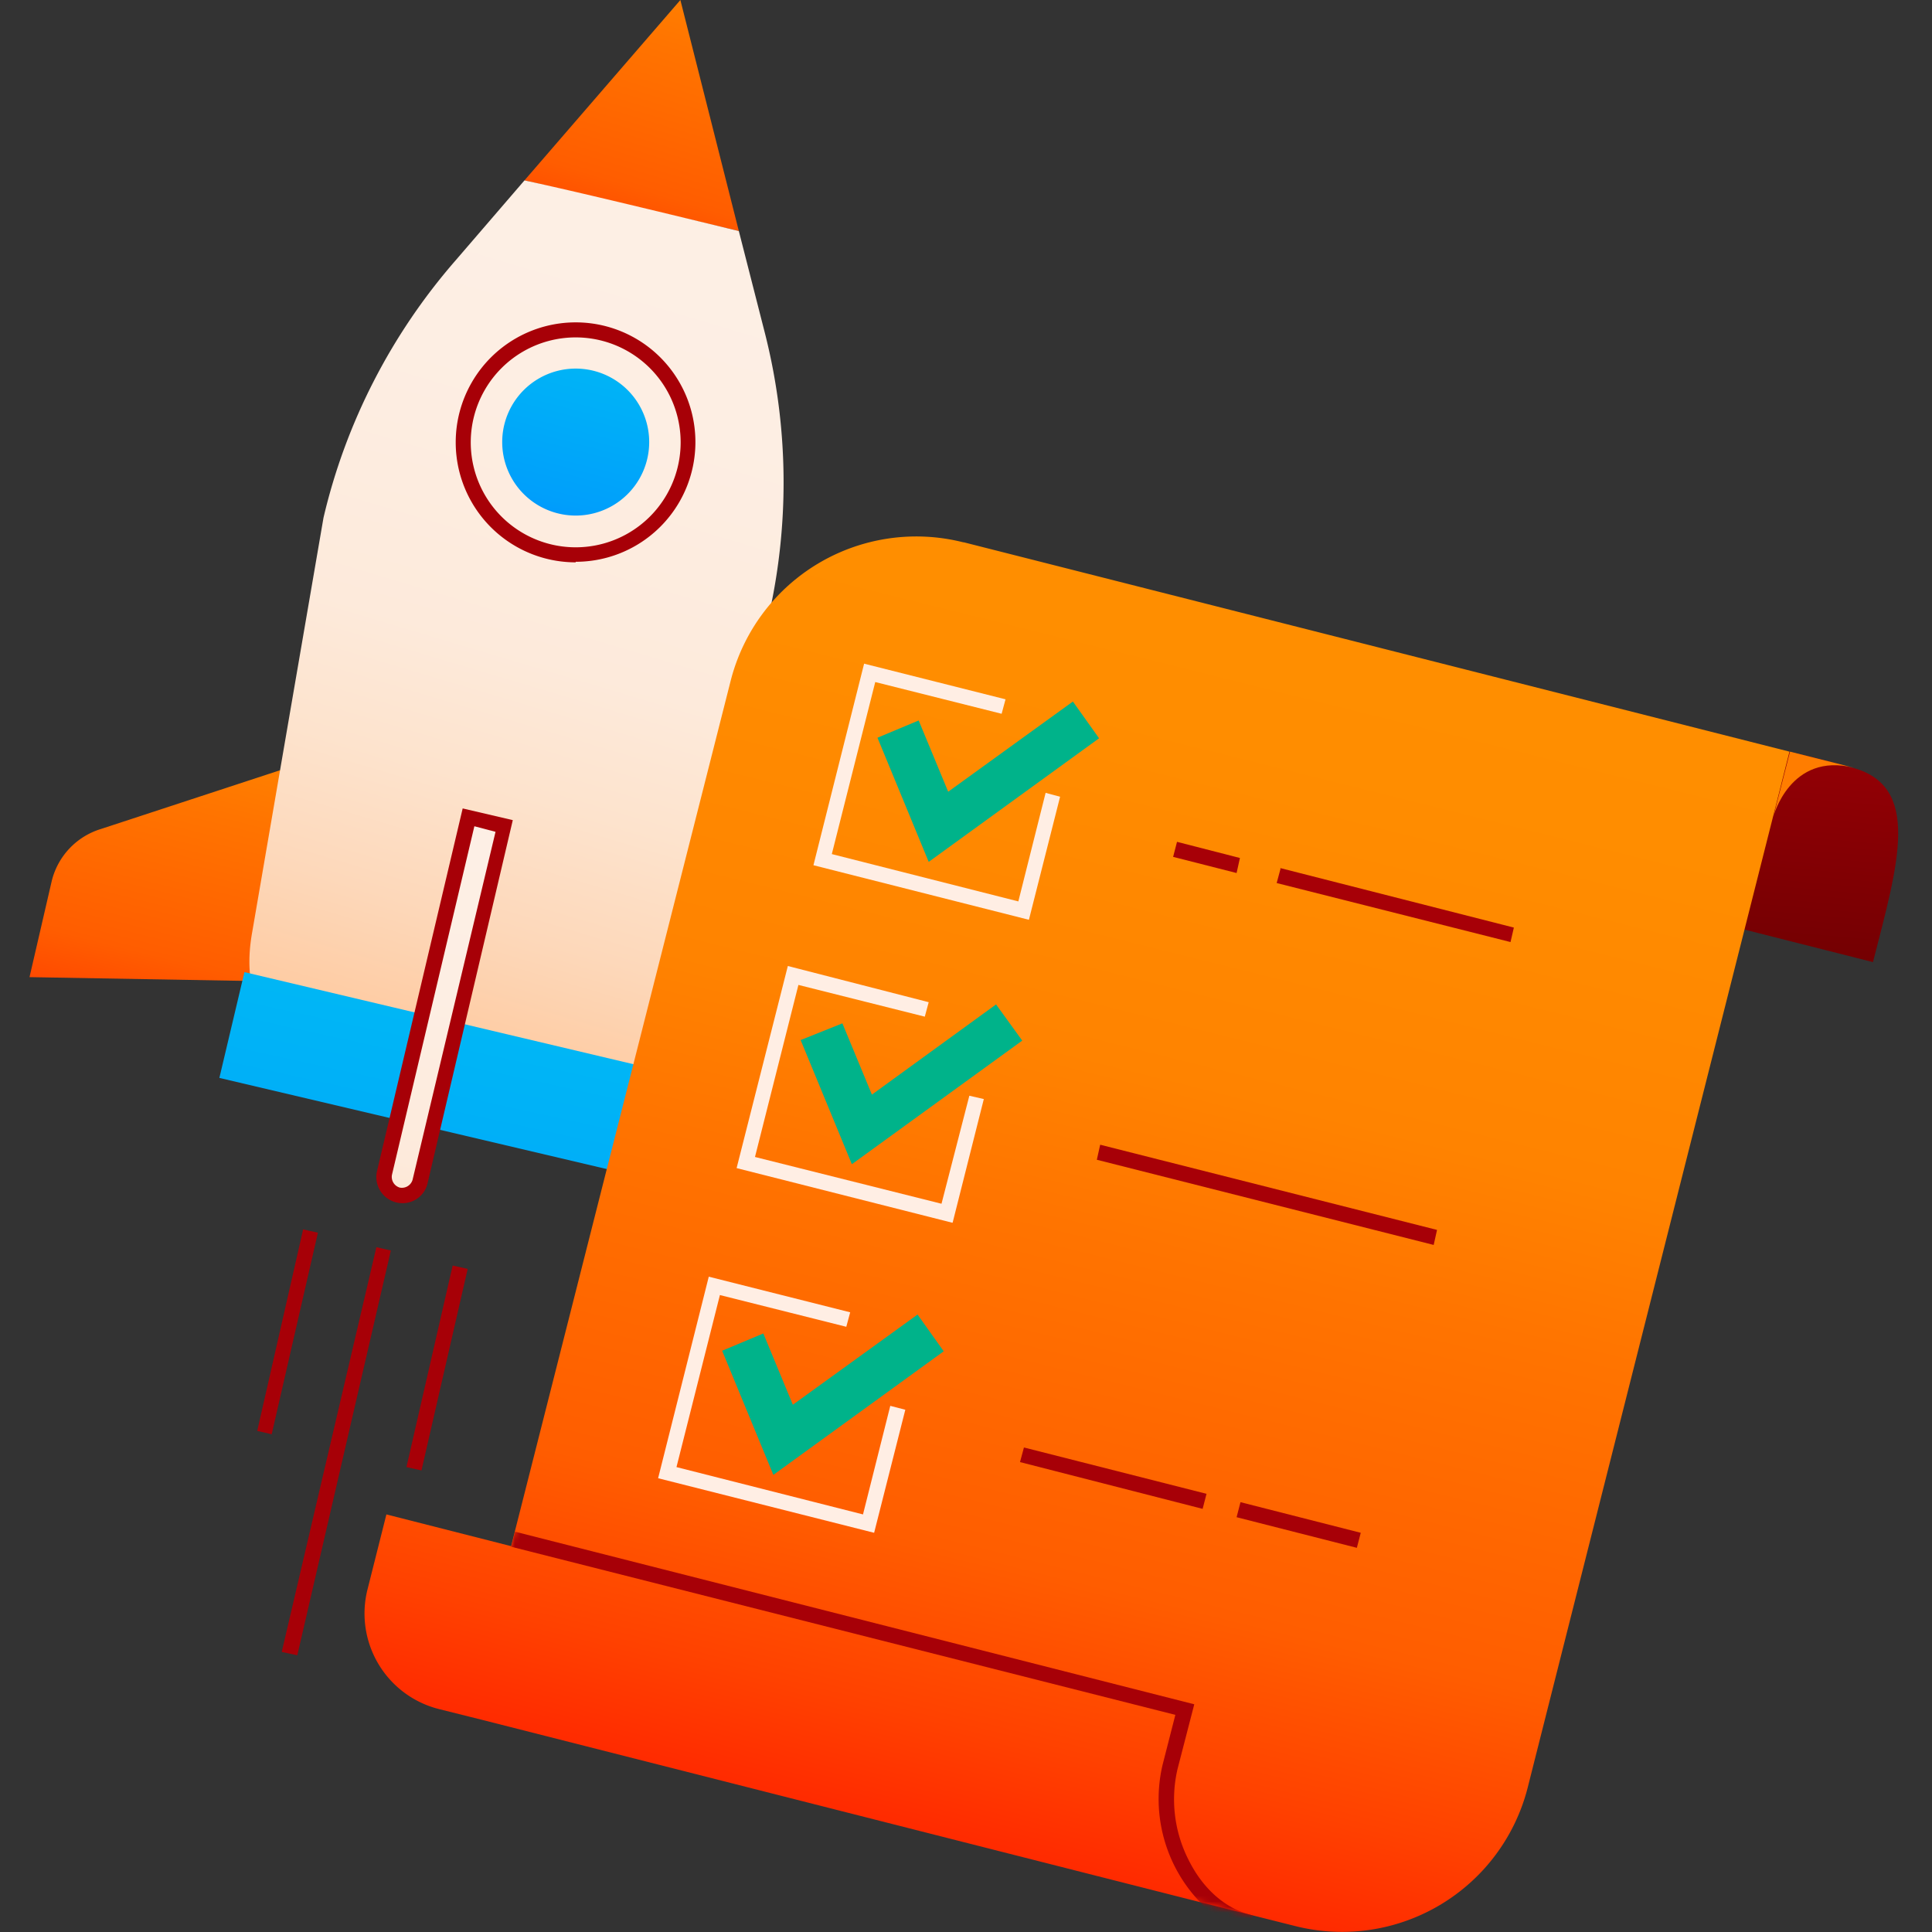 <svg viewBox="0 0 347 347" fill="none" xmlns="http://www.w3.org/2000/svg">
  <rect x="0" y="0" width="347" height="347" fill="#333333" stroke="none"/>
  <path d="m92.8 124.4-74.7 24.5a13 13 0 0 0-8.8 9.3l-4 17.3 57.2 1a83 83 0 0 1 34 8.1l51.8 24.7 4-17.3a13 13 0 0 0-3.7-12.2l-55.8-55.4Z" fill="url(#a)"></path>
  <path d="m132.7 41.5-38.5-9.1 28-32.4 10.5 41.5Z" fill="url(#b)"></path>
  <path d="M137.8 111.8 117.3 184c-5.3 19-22 18.7-41.3 14-19.1-4.5-34.2-11.2-30.7-30.6L58.1 93c4-17.1 12.2-33 23.7-46.2l12.4-14.4c9.3 2 27 6.3 38.5 9.1l4.7 18.4a109 109 0 0 1 .4 51.9Z" fill="url(#c)"></path>
  <path d="m115.3 191.5-71.4-16.9-4.5 19 71.4 16.8 4.5-18.9Z" fill="url(#d)"></path>
  <path d="m84.1 146.8 6.4 1.5-15 63.9a3.3 3.3 0 0 1-6.5-1.5l15.1-63.9Z" fill="url(#e)"></path>
  <path d="M72.3 216.1a4.7 4.7 0 0 1-4.6-5.7l15.4-65.2 9 2.1-15.3 65.2a4.6 4.6 0 0 1-4.5 3.6Zm-.5-2.8a2 2 0 0 0 2.3-1.4L89 149.4l-3.8-1L70.4 211a2 2 0 0 0 1.4 2.3ZM103.4 101a21.5 21.5 0 1 1 0-43.1 21.5 21.5 0 0 1 0 43Zm0-40.4a18.8 18.8 0 1 0 0 37.7 18.8 18.8 0 0 0 0-37.7Z" fill="#A70007"></path>
  <path d="M103.4 92.6a13.2 13.2 0 1 0 0-26.4 13.2 13.2 0 0 0 0 26.4Z" fill="url(#f)"></path>
  <path d="m54.4 221-8.2 36 2.6.6 8.3-36.2-2.7-.6Zm26.9 6.3L73 263.5l2.7.6 8.3-36.2-2.7-.6ZM67.6 224l-17 72.7 2.8.6 16.8-72.7-2.6-.6Z" fill="#A70007"></path>
  <path d="M302 147c4.4-17.6 17.5-12.5 30.4-9.2 12.9 3.2 8.5 17.4 4 35l-24.9-6.3-9.6-19.4Z" fill="url(#g)"></path>
  <path d="M173 97.4a34.4 34.4 0 0 0-41.8 25L91.8 277.7 69.4 272 66 285.5A17.7 17.7 0 0 0 79 307l5.2 1.3 2.4.6L215 341.5l17.5 4.4a34.4 34.4 0 0 0 41.9-24.9l47-186-148.3-37.6Z" fill="url(#h)"></path>
  <mask style="mask-type:luminance" maskUnits="userSpaceOnUse" y="96" x="69" height="251" width="253" id="i">
    <path d="M69.8 295.2c2.9 4.8 4.4 8.2 9.5 11 1.5.8 3.1 1.5 4.8 2v.1l2.4.6L215 341.5l17.5 4.4a34.4 34.4 0 0 0 41.9-24.9l47-186-148.3-37.6a34.4 34.4 0 0 0-41.9 25L91.8 277.7" fill="#fff"></path>
  </mask>
  <g mask="url(#i)">
    <path d="M224.3 346.7a19 19 0 0 1-8-4.3 26.8 26.8 0 0 1-7.5-25.4l2.3-9-119.3-30.2.7-2.7 122 31-3 11.6a24 24 0 0 0 1.9 16.2c2.6 5.3 6.7 9 11.6 10.1l-.7 2.7Z" fill="#A70007"></path>
  </g>
  <path d="m184.8 165.2-38.7-9.8 9.1-36.2 25.4 6.4-.7 2.6-22.7-5.7-7.8 30.9 33.5 8.5 4.9-19.5 2.6.7-5.6 22.1Z" fill="#FFEEE4"></path>
  <path d="m166.8 154.8-9.2-22.3 7.4-3.1 5.3 12.8 22.4-16.2 4.7 6.6-30.6 22.2Z" fill="#00B38A"></path>
  <path d="m171 219.6-38.7-9.8 9.2-36.3 25.3 6.5-.7 2.6-22.7-5.7-7.8 30.9 33.5 8.4 5-19.4 2.6.6-5.6 22.2Z" fill="#FFEEE4"></path>
  <path d="m153 209.1-9.2-22.3 7.5-3 5.3 12.8 22.3-16.2 4.7 6.5-30.6 22.2Z" fill="#00B38A"></path>
  <path d="m157 275.3-38.8-9.8 9.1-36.2 25.4 6.4-.7 2.6-22.7-5.7-7.8 30.9L155 272l4.9-19.5 2.7.7-5.6 22.1Z" fill="#FFEEE4"></path>
  <path d="m138.9 264.9-9.2-22.3 7.4-3.1 5.3 12.8 22.4-16.2 4.7 6.6-30.6 22.2Z" fill="#00B38A"></path>
  <path d="m230 156-.7 2.6 42 10.6.6-2.6-42-10.7Zm-18.6-4.8-.7 2.7 11.4 2.9.6-2.7-11.3-2.9Zm-13.8 54.4-.6 2.7 60.5 15.3.6-2.7-60.5-15.3Zm25.2 64.2-.7 2.7 21.6 5.5.7-2.7-21.6-5.5Zm-38.9-9.8-.7 2.6L216 271l.7-2.7L184 260Z" fill="#A70007"></path>
  <path d="M318.5 146.7s3-11.7 14.5-8.8l-11.5-2.9-3 11.7Z" fill="#FF7D00"></path>
  <defs>
    <linearGradient gradientUnits="userSpaceOnUse" y2="224.1" y1="91" x2="68.8" x1="101.9" id="a">
      <stop stop-color="#FF9000"></stop>
      <stop stop-color="#FF8D00" offset=".2"></stop>
      <stop stop-color="#FF8300" offset=".4"></stop>
      <stop stop-color="#FF7400" offset=".5"></stop>
      <stop stop-color="#FF5D00" offset=".7"></stop>
      <stop stop-color="#FF4100" offset=".8"></stop>
      <stop stop-color="#FF1E00" offset=".9"></stop>
      <stop stop-color="red" offset="1"></stop>
    </linearGradient>
    <linearGradient gradientUnits="userSpaceOnUse" y2="71.5" y1="-54.6" x2="103.1" x1="141" id="b">
      <stop stop-color="#FF9000"></stop>
      <stop stop-color="#FF8D00" offset=".2"></stop>
      <stop stop-color="#FF8300" offset=".4"></stop>
      <stop stop-color="#FF7400" offset=".5"></stop>
      <stop stop-color="#FF5D00" offset=".7"></stop>
      <stop stop-color="#FF4100" offset=".8"></stop>
      <stop stop-color="#FF1E00" offset=".9"></stop>
      <stop stop-color="red" offset="1"></stop>
    </linearGradient>
    <linearGradient gradientUnits="userSpaceOnUse" y2="233.2" y1="1.6" x2="59.3" x1="128.5" id="c">
      <stop stop-color="#FDF0E6"></stop>
      <stop stop-color="#FDEEE3" offset=".3"></stop>
      <stop stop-color="#FDEADB" offset=".5"></stop>
      <stop stop-color="#FDE3CD" offset=".6"></stop>
      <stop stop-color="#FDD8BA" offset=".7"></stop>
      <stop stop-color="#FECAA0" offset=".8"></stop>
      <stop stop-color="#FEBA81" offset=".9"></stop>
      <stop stop-color="#FFB170" offset="1"></stop>
    </linearGradient>
    <linearGradient gradientUnits="userSpaceOnUse" y2="254.4" y1="131.6" x2="64.4" x1="91.3" id="d">
      <stop stop-color="#00BAF5"></stop>
      <stop stop-color="#00B7F5" offset=".4"></stop>
      <stop stop-color="#00AEF8" offset=".6"></stop>
      <stop stop-color="#009FFB" offset=".9"></stop>
      <stop stop-color="#0093FF" offset="1"></stop>
    </linearGradient>
    <linearGradient gradientUnits="userSpaceOnUse" y2="283.6" y1="134" x2="60.8" x1="88.1" id="e">
      <stop stop-color="#FDF0E6"></stop>
      <stop stop-color="#FDEEE3" offset=".3"></stop>
      <stop stop-color="#FDEADB" offset=".5"></stop>
      <stop stop-color="#FDE3CD" offset=".6"></stop>
      <stop stop-color="#FDD8BA" offset=".7"></stop>
      <stop stop-color="#FECAA0" offset=".8"></stop>
      <stop stop-color="#FEBA81" offset=".9"></stop>
      <stop stop-color="#FFB170" offset="1"></stop>
    </linearGradient>
    <linearGradient gradientUnits="userSpaceOnUse" y2="95.8" y1="40" x2="99.2" x1="113.6" id="f">
      <stop stop-color="#00BAF5"></stop>
      <stop stop-color="#00B7F5" offset=".4"></stop>
      <stop stop-color="#00AEF8" offset=".6"></stop>
      <stop stop-color="#009FFB" offset=".9"></stop>
      <stop stop-color="#0093FF" offset="1"></stop>
    </linearGradient>
    <linearGradient gradientUnits="userSpaceOnUse" y2="197.5" y1="113" x2="317.1" x1="324.6" id="g">
      <stop stop-color="#A70007"></stop>
      <stop stop-color="#5D0000" offset="1"></stop>
    </linearGradient>
    <linearGradient gradientUnits="userSpaceOnUse" y2="368.7" y1="71.3" x2="154.3" x1="228.3" id="h">
      <stop stop-color="#FF9000"></stop>
      <stop stop-color="#FF8D00" offset=".2"></stop>
      <stop stop-color="#FF8300" offset=".4"></stop>
      <stop stop-color="#FF7400" offset=".5"></stop>
      <stop stop-color="#FF5D00" offset=".7"></stop>
      <stop stop-color="#FF4100" offset=".8"></stop>
      <stop stop-color="#FF1E00" offset=".9"></stop>
      <stop stop-color="red" offset="1"></stop>
    </linearGradient>
  </defs>
</svg>
